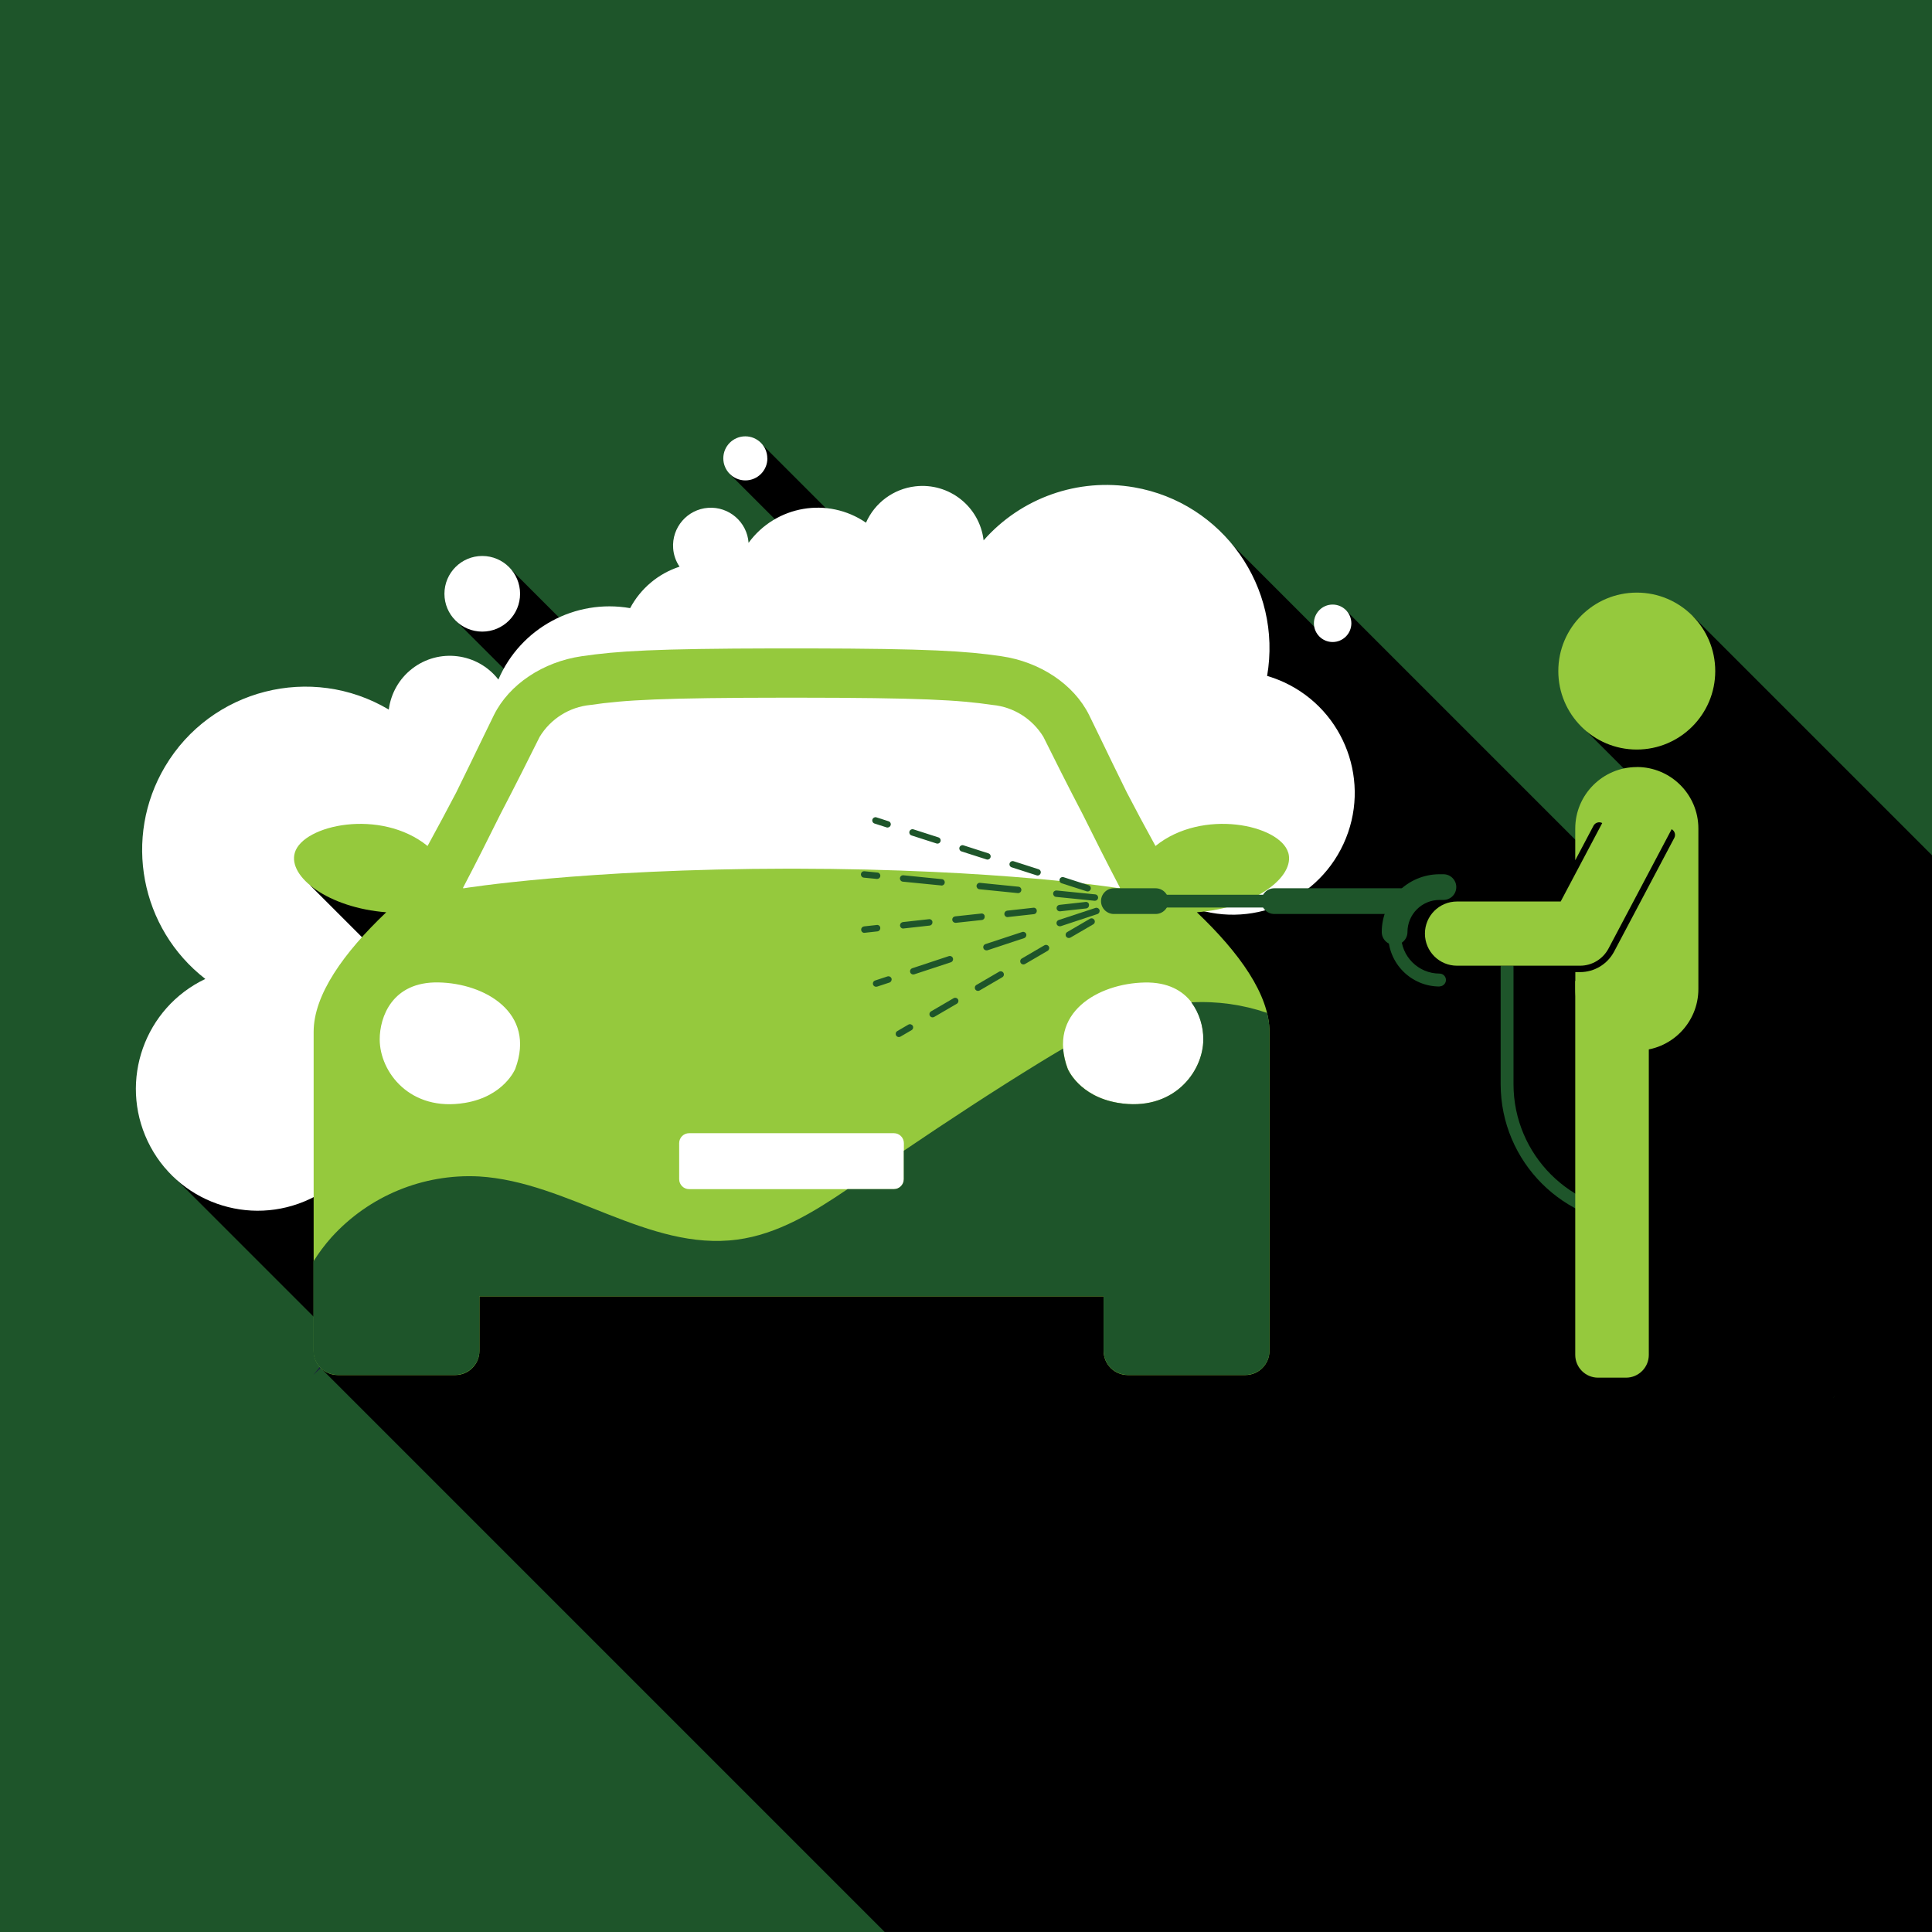 <?xml version="1.0" encoding="UTF-8"?>
<svg xmlns="http://www.w3.org/2000/svg" xmlns:xlink="http://www.w3.org/1999/xlink" id="Layer_1" data-name="Layer 1" viewBox="0 0 260 260">
  <defs>
    <clipPath id="clippath">
      <rect x="18.29" y="58.73" width="241.71" height="201.27" style="fill: none; stroke-width: 0px;"></rect>
    </clipPath>
  </defs>
  <g id="Group_192" data-name="Group 192">
    <rect id="Rectangle_247" data-name="Rectangle 247" width="260" height="260" style="fill: #1e552a; stroke-width: 0px;"></rect>
    <g id="Group_190" data-name="Group 190">
      <g style="clip-path: url(#clippath);">
        <g id="Group_189" data-name="Group 189">
          <path id="Path_238" data-name="Path 238" d="m257.45,158.46l-76.19-76.19-3.35,3.11-12.01-12.01-16.7,13.02,51.49,118.76,34.3,2.06c10.78-14.52,18.42-31.13,22.45-48.76" style="stroke-width: 0px;"></path>
          <path id="Path_239" data-name="Path 239" d="m255.21,160.8l-25.78-15.3-15.9-23.2-1.25-8,1.25-4.88,8.24-2.75-8.24-8.24,14.29-15.51,32.18,32.18v144.89H119.05l-75.9-75.9,28.5-15.18,54.96-6.35-1.86-23.4,48.61-24.44,73.4,73.4" style="stroke-width: 0px;"></path>
          <path id="Path_240" data-name="Path 240" d="m102.63,59.88l-4.42,3.92,10.04,10.04-25.22,17.06-14.16-14.16-7.89,6.43,22.83,22.82,4.25-4.38-.02-5.7-1.71-1.71,25.91-16.36,4.77,4.77,1.71-.72,1.57-4.35-17.66-17.66Z" style="stroke-width: 0px;"></path>
          <path id="Path_241" data-name="Path 241" d="m220.88,163.11c-9.49-.01-17.19-7.71-17.2-17.2v-15.95h-1.73v15.94c.01,10.45,8.48,18.92,18.93,18.93" style="fill: #1e552a; stroke-width: 0px;"></path>
          <path id="Path_242" data-name="Path 242" d="m22.24,157.23l47.93,47.93,115.78-17.93-163.71-30Z" style="stroke-width: 0px;"></path>
          <path id="Path_243" data-name="Path 243" d="m170.52,90.98c2.07-11.96-5.95-23.33-17.9-25.4-7.53-1.3-15.2,1.4-20.25,7.14-.53-4.55-4.65-7.8-9.2-7.27-2.92.34-5.44,2.2-6.63,4.89-5.13-3.52-12.13-2.32-15.8,2.71-.2-2.8-2.64-4.91-5.44-4.71-2.8.2-4.91,2.64-4.71,5.44.06.89.36,1.75.86,2.48-2.86.93-5.24,2.93-6.65,5.58-7.42-1.29-14.76,2.69-17.73,9.61-2.81-3.61-8.02-4.26-11.62-1.45-1.73,1.34-2.85,3.32-3.13,5.49-10.43-6.2-23.92-2.76-30.11,7.67-5.66,9.53-3.33,21.79,5.42,28.58-8.17,3.89-11.64,13.67-7.75,21.85,3.89,8.17,13.67,11.64,21.85,7.75,1.29-.61,2.49-1.39,3.58-2.32l15.23,8.6,95.56-1.97-3.62-39.9,6.56-4.17c8.22,3.8,17.96.21,21.76-8.01,3.8-8.22.21-17.96-8.01-21.76-.74-.34-1.5-.62-2.27-.85" style="fill: #fff; stroke-width: 0px;"></path>
          <path id="Path_244" data-name="Path 244" d="m41.74,119.15l9.34,9.34,5.69-5.69-9.81-5.95-5.22,2.3Z" style="stroke-width: 0px;"></path>
          <path id="Path_245" data-name="Path 245" d="m42.16,185.04l.99-.95-.11-.11-.88,1.06Z" style="fill: #1a1542; stroke-width: 0px;"></path>
          <rect id="Rectangle_248" data-name="Rectangle 248" x="48.38" y="130.15" width="117.53" height="20.47" style="fill: #fff; stroke-width: 0px;"></rect>
          <path id="Path_246" data-name="Path 246" d="m173.36,114.74c-1.12-3.75-11.56-6-17.86-.89-1.37-2.48-2.68-4.94-3.86-7.21-1.4-2.84-2.63-5.37-3.56-7.31-.67-1.38-1.19-2.46-1.52-3.12-2.05-4.11-6.58-7.14-11.81-7.9-4.77-.7-9.77-1.02-26.16-1.05h-4.14c-16.39.03-21.4.35-26.16,1.05-5.23.76-9.76,3.79-11.81,7.9-.33.66-.85,1.74-1.52,3.12-.94,1.94-2.16,4.47-3.56,7.31-1.19,2.27-2.5,4.73-3.86,7.21-6.3-5.11-16.74-2.86-17.86.89-.98,3.28,4.56,7.43,12.3,8.03-5.73,5.45-9.77,11.1-9.77,16.09v42.94c0,1.8,1.46,3.25,3.25,3.25h15.81c1.8,0,3.25-1.46,3.25-3.25h0v-7.34h84v7.34c0,1.8,1.46,3.25,3.25,3.25h15.82c1.8,0,3.25-1.46,3.25-3.25h0v-42.94c0-4.99-4.04-10.64-9.77-16.09,7.74-.6,13.27-4.75,12.3-8.03m-104.02,29.09s-1.49,3.71-6.77,4.59c-7.39,1.24-11.48-4.15-11.48-8.55,0-2.99,1.66-7.78,7.91-7.66s13.14,4.08,10.34,11.61m52.29,14.87c0,.74-.6,1.34-1.34,1.34h-27.56c-.74,0-1.34-.6-1.34-1.34h0v-4.85c0-.74.6-1.34,1.34-1.34h27.56c.74,0,1.34.6,1.34,1.34v4.85Zm-14.92-41.79h-.4c-27.99.03-43.97,2.65-43.97,2.65,0,0,0-.03-.03-.09,1.8-3.43,3.5-6.82,5-9.85,2.19-4.2,3.96-7.75,4.89-9.62l.41-.82c1.47-2.43,4.01-4.03,6.84-4.3,4.58-.67,9.51-.97,26.67-.98h.78c17.15.01,22.09.31,26.67.98,2.83.27,5.36,1.87,6.84,4.3l.41.82c.93,1.87,2.7,5.43,4.89,9.62,1.5,3.04,3.21,6.43,5,9.85-.02.06-.03.09-.03.09,0,0-15.97-2.62-43.96-2.65m55.22,22.97c0,4.39-4.08,9.79-11.48,8.55-5.28-.89-6.77-4.59-6.77-4.59-2.81-7.53,4.08-11.48,10.34-11.61s7.91,4.67,7.91,7.66" style="fill: #95c93d; stroke-width: 0px;"></path>
          <path id="Path_247" data-name="Path 247" d="m160.34,134.91c1.04,1.44,1.6,3.18,1.59,4.96,0,4.4-4.08,9.79-11.48,8.55-5.28-.89-6.77-4.59-6.77-4.59-.33-.87-.54-1.79-.62-2.72-1.06.62-2.11,1.25-3.15,1.89-6.19,3.8-12.26,7.79-18.28,11.86v3.83c0,.74-.6,1.34-1.34,1.34h-6.23c-4.59,3.11-9.4,6.07-14.85,6.79-11.93,1.59-22.74-7.79-34.75-8.5-7.52-.39-14.81,2.62-19.86,8.2-.9,1.01-1.71,2.09-2.42,3.24v12.02c0,1.8,1.46,3.25,3.26,3.25h15.82c1.8,0,3.26-1.46,3.26-3.25v-7.34h84v7.34c0,1.8,1.46,3.25,3.25,3.25h15.82c1.8,0,3.25-1.46,3.25-3.25h0v-42.94c0-.85-.12-1.7-.33-2.53-3.27-1.12-6.72-1.6-10.18-1.42" style="fill: #1e552a; stroke-width: 0px;"></path>
          <path id="Path_248" data-name="Path 248" d="m69.99,79.91c0,2.81-2.28,5.09-5.09,5.09s-5.09-2.28-5.09-5.09,2.28-5.09,5.09-5.09h0c2.81,0,5.09,2.28,5.09,5.09" style="fill: #fff; stroke-width: 0px;"></path>
          <path id="Path_249" data-name="Path 249" d="m103.27,61.69c0,1.64-1.33,2.96-2.96,2.96-1.64,0-2.97-1.33-2.97-2.97s1.33-2.96,2.96-2.96c1.64,0,2.96,1.33,2.96,2.96" style="fill: #fff; stroke-width: 0px;"></path>
          <path id="Path_250" data-name="Path 250" d="m181.86,83.88c0,1.39-1.13,2.52-2.52,2.52s-2.52-1.13-2.52-2.52,1.13-2.52,2.52-2.52,2.52,1.13,2.52,2.52h0" style="fill: #fff; stroke-width: 0px;"></path>
          <path id="Path_251" data-name="Path 251" d="m230.83,90.31c0,5.83-4.73,10.56-10.56,10.56-5.83,0-10.56-4.73-10.56-10.56s4.73-10.56,10.56-10.56,10.56,4.73,10.56,10.56h0" style="fill: #95c93d; stroke-width: 0px;"></path>
          <path id="Path_252" data-name="Path 252" d="m221.88,132.01h-9.89v50.32c0,1.69,1.37,3.07,3.07,3.07h3.76c1.69,0,3.07-1.37,3.07-3.07h0v-50.32Z" style="fill: #95c93d; stroke-width: 0px;"></path>
          <path id="Path_253" data-name="Path 253" d="m212.63,129.96h-16.55c-2.39,0-4.32-1.93-4.32-4.32s1.93-4.32,4.32-4.32h13.95l7.87-14.86c1.14-2.1,3.77-2.87,5.86-1.73,2.06,1.12,2.85,3.68,1.78,5.77l-9.08,17.16c-.75,1.41-2.22,2.3-3.82,2.3" style="fill: #95c93d; stroke-width: 0px;"></path>
          <path id="Path_254" data-name="Path 254" d="m220.27,103.23c-4.57,0-8.28,3.71-8.28,8.28v4.26l2.46-4.65c.22-.42.75-.58,1.17-.36.42.22.58.75.36,1.17l-3.99,7.54v9.63h.64c1.28,0,2.46-.71,3.06-1.84l8.11-15.33c.23-.42.76-.56,1.18-.33.4.23.55.73.35,1.14l-8.11,15.32c-.9,1.7-2.66,2.76-4.58,2.76h-.64v2.28c0,4.57,3.71,8.28,8.28,8.28s8.28-3.71,8.28-8.28h0v-21.6c0-4.57-3.71-8.28-8.28-8.28" style="fill: #95c93d; stroke-width: 0px;"></path>
          <path id="Path_255" data-name="Path 255" d="m188.49,122.13h-38.59c-.48,0-.86-.39-.86-.86s.39-.86.86-.86h38.59c.48,0,.86.39.86.86s-.39.86-.86.86" style="fill: #1e552a; stroke-width: 0px;"></path>
          <path id="Path_256" data-name="Path 256" d="m155.52,123h-5.62c-.95,0-1.73-.77-1.73-1.73s.77-1.73,1.73-1.73h5.62c.95,0,1.73.77,1.73,1.73s-.77,1.73-1.73,1.73" style="fill: #1e552a; stroke-width: 0px;"></path>
          <path id="Path_257" data-name="Path 257" d="m188.49,123h-17c-.95,0-1.73-.77-1.73-1.73s.77-1.73,1.73-1.73h17c.95,0,1.73.77,1.73,1.73s-.77,1.73-1.73,1.73" style="fill: #1e552a; stroke-width: 0px;"></path>
          <path id="Path_258" data-name="Path 258" d="m193.73,132.76c-3.81,0-6.91-3.09-6.91-6.91v-.42c0-3.82,3.1-6.91,6.91-6.91h.52c.48,0,.86.39.86.86s-.39.86-.86.86h-.52c-2.86,0-5.18,2.32-5.18,5.18v.42c0,2.86,2.32,5.18,5.18,5.18.48,0,.86.39.86.86s-.39.86-.86.86" style="fill: #1e552a; stroke-width: 0px;"></path>
          <path id="Path_259" data-name="Path 259" d="m187.68,127.16c-.95,0-1.73-.77-1.73-1.73h0c0-4.29,3.48-7.77,7.78-7.78h.52c.95,0,1.73.77,1.73,1.73s-.77,1.73-1.73,1.73h-.52c-2.38,0-4.32,1.93-4.32,4.32,0,.95-.77,1.73-1.73,1.73h0" style="fill: #1e552a; stroke-width: 0px;"></path>
          <path id="Path_260" data-name="Path 260" d="m120.96,139.56c-.24,0-.43-.2-.42-.44,0-.15.08-.28.21-.36l1.49-.87c.2-.12.46-.05.59.15,0,0,0,0,0,0,.12.21.05.47-.15.59l-1.49.87c-.07.04-.14.06-.22.06" style="fill: #1e552a; stroke-width: 0px;"></path>
          <path id="Path_261" data-name="Path 261" d="m125.5,136.91c-.24,0-.43-.2-.42-.44,0-.15.08-.28.21-.36l3.05-1.78c.21-.11.47-.04.59.17.11.2.04.45-.15.57l-3.05,1.78c-.07.04-.14.06-.22.06m6.1-3.56c-.24,0-.43-.2-.42-.44,0-.15.08-.28.21-.36l3.05-1.78c.2-.12.47-.05.59.15,0,0,0,0,0,0,.12.21.05.47-.15.59l-3.05,1.78c-.07.04-.14.06-.22.06m6.1-3.56c-.24,0-.43-.2-.42-.44,0-.15.08-.28.21-.36l3.05-1.78c.21-.11.47-.04.59.17.11.2.04.45-.15.57l-3.05,1.78c-.07.04-.14.06-.22.06m6.1-3.56c-.24,0-.43-.2-.42-.44,0-.15.08-.28.21-.36l3.05-1.78c.2-.13.47-.07.6.14s.07.47-.14.6c0,0-.02,0-.02.01l-3.04,1.77c-.07.04-.14.06-.22.06" style="fill: #1e552a; stroke-width: 0px;"></path>
          <path id="Path_262" data-name="Path 262" d="m149.91,122.66c-.24,0-.43-.2-.42-.44,0-.15.08-.28.21-.36l1.49-.87c.2-.12.46-.06.58.15,0,0,0,0,0,0,.12.21.05.47-.15.59l-1.49.87c-.07.04-.14.06-.22.06" style="fill: #1e552a; stroke-width: 0px;"></path>
          <path id="Path_263" data-name="Path 263" d="m117.9,132.79c-.24,0-.43-.19-.43-.43,0-.19.12-.35.3-.41l1.64-.54c.22-.08.47.03.56.25.08.22-.03.47-.25.56-.01,0-.02,0-.03.01l-1.64.54s-.09.02-.14.02" style="fill: #1e552a; stroke-width: 0px;"></path>
          <path id="Path_264" data-name="Path 264" d="m122.9,131.14c-.24,0-.43-.19-.43-.43,0-.19.12-.35.3-.41l4.92-1.63c.23-.07.47.05.55.28.07.23-.05.47-.28.55h0l-4.92,1.62s-.09.02-.14.02m9.85-3.25c-.24,0-.43-.19-.43-.43,0-.19.12-.35.3-.41l4.92-1.62c.22-.08.47.03.56.25.08.22-.03.47-.25.56-.01,0-.02,0-.03.01l-4.92,1.63s-.09.02-.14.02m9.85-3.25c-.24,0-.43-.19-.43-.43,0-.19.12-.35.3-.41l4.92-1.62c.22-.08.47.03.56.25.08.22-.03.47-.25.56-.01,0-.02,0-.03.01l-4.92,1.63s-.09.02-.14.02" style="fill: #1e552a; stroke-width: 0px;"></path>
          <path id="Path_265" data-name="Path 265" d="m149.74,122.28c-.24,0-.43-.19-.43-.43,0-.19.12-.35.3-.41l1.64-.54c.22-.08.47.03.56.25.08.22-.03.47-.25.56-.01,0-.02,0-.03.01l-1.64.54s-.09.02-.14.02" style="fill: #1e552a; stroke-width: 0px;"></path>
          <path id="Path_266" data-name="Path 266" d="m116.32,125.54c-.24,0-.43-.2-.43-.44,0-.22.17-.4.38-.43l1.72-.19c.22-.04.43.11.47.33,0,.02,0,.03,0,.05.03.23-.14.45-.37.48,0,0,0,0,0,0l-1.72.19s-.03,0-.05,0" style="fill: #1e552a; stroke-width: 0px;"></path>
          <path id="Path_267" data-name="Path 267" d="m121.55,124.96c-.24,0-.43-.2-.43-.44,0-.22.17-.4.38-.43l3.51-.39c.22-.04.44.12.47.34,0,.01,0,.03,0,.04.03.23-.14.45-.37.48,0,0,0,0,0,0l-3.51.39s-.03,0-.05,0m7.03-.77c-.24,0-.43-.2-.43-.43,0-.22.16-.4.38-.43l3.51-.38c.22-.04.43.1.47.32,0,.02,0,.04,0,.07.03.24-.14.45-.38.48,0,0,0,0,0,0l-3.51.38s-.03,0-.05,0m7.02-.77c-.24,0-.43-.2-.43-.44,0-.22.17-.4.38-.43l3.51-.39c.23-.04.44.12.47.34,0,.01,0,.03,0,.04.03.23-.14.45-.37.48,0,0,0,0,0,0l-3.51.39s-.03,0-.05,0m7.03-.77c-.24,0-.43-.2-.43-.44,0-.22.17-.4.38-.43l3.51-.39c.22-.04.43.1.47.32,0,.02,0,.04,0,.07.03.23-.14.45-.37.48,0,0,0,0,0,0l-3.51.39s-.03,0-.05,0" style="fill: #1e552a; stroke-width: 0px;"></path>
          <path id="Path_268" data-name="Path 268" d="m149.65,121.87c-.24,0-.43-.2-.43-.44,0-.22.17-.4.38-.43l1.72-.19c.22-.04.43.1.47.32,0,.02,0,.04,0,.07.03.23-.14.45-.37.48,0,0,0,0,0,0l-1.72.19s-.03,0-.05,0" style="fill: #1e552a; stroke-width: 0px;"></path>
          <path id="Path_269" data-name="Path 269" d="m118.01,118.28s-.03,0-.04,0l-1.72-.17c-.24-.02-.41-.24-.39-.47.02-.23.22-.41.46-.39,0,0,.01,0,.02,0l1.72.17c.24.01.42.21.41.45s-.21.42-.45.41" style="fill: #1e552a; stroke-width: 0px;"></path>
          <path id="Path_270" data-name="Path 270" d="m147.32,121.22s-.03,0-.04,0l-5.16-.52c-.24-.02-.41-.24-.39-.47.01-.23.21-.4.44-.39.01,0,.03,0,.04,0l5.16.52c.24.01.42.22.41.45s-.22.42-.45.41m-10.32-1.03h-.04l-5.16-.52c-.24-.02-.41-.24-.39-.47.02-.23.22-.41.45-.39,0,0,.02,0,.03,0l5.16.52c.24.02.41.23.39.47-.02.22-.21.39-.43.39m-10.32-1.03s-.03,0-.04,0l-5.16-.51c-.24-.02-.41-.24-.39-.47.02-.24.23-.41.46-.39,0,0,0,0,0,0l5.16.52c.24.01.42.21.41.45s-.21.42-.45.41" style="fill: #1e552a; stroke-width: 0px;"></path>
          <path id="Path_271" data-name="Path 271" d="m151.37,121.63s-.03,0-.04,0l-1.72-.17c-.24-.02-.41-.24-.39-.47.01-.23.21-.4.44-.39.01,0,.02,0,.03,0l1.72.17c.24.01.42.22.41.45s-.22.42-.45.41h0" style="fill: #1e552a; stroke-width: 0px;"></path>
          <path id="Path_272" data-name="Path 272" d="m119.45,111.37s-.09,0-.13-.02l-1.65-.53c-.22-.08-.34-.33-.26-.56.08-.21.3-.33.52-.27l1.65.53c.23.07.35.32.28.54-.06.18-.22.3-.41.3" style="fill: #1e552a; stroke-width: 0px;"></path>
          <path id="Path_273" data-name="Path 273" d="m146.37,119.97s-.09,0-.13-.02l-3.36-1.08c-.23-.07-.35-.32-.28-.54.07-.23.32-.35.54-.28l3.36,1.08c.23.07.35.32.28.54-.06.18-.22.3-.41.3m-6.73-2.15s-.09,0-.13-.02l-3.36-1.08c-.23-.07-.35-.31-.28-.54,0,0,0,0,0,0,.08-.23.32-.35.54-.28l3.36,1.08c.23.08.35.32.27.55-.06.18-.22.29-.41.3m-6.73-2.15s-.09,0-.13-.02l-3.37-1.08c-.23-.07-.35-.32-.28-.54.08-.23.32-.35.54-.28l3.36,1.08c.23.07.35.32.28.54-.06.18-.22.3-.41.3m-6.73-2.15s-.09,0-.13-.02l-3.36-1.08c-.23-.07-.35-.32-.28-.54.08-.23.32-.35.54-.28l3.36,1.08c.23.07.35.32.28.54-.06.18-.22.3-.41.3" style="fill: #1e552a; stroke-width: 0px;"></path>
          <path id="Path_274" data-name="Path 274" d="m151.38,121.57s-.09,0-.13-.02l-1.65-.53c-.23-.07-.35-.32-.28-.54.07-.23.32-.35.54-.28l1.65.53c.23.07.35.32.28.54-.06.18-.22.3-.41.3" style="fill: #1e552a; stroke-width: 0px;"></path>
        </g>
      </g>
    </g>
  </g>
</svg>
